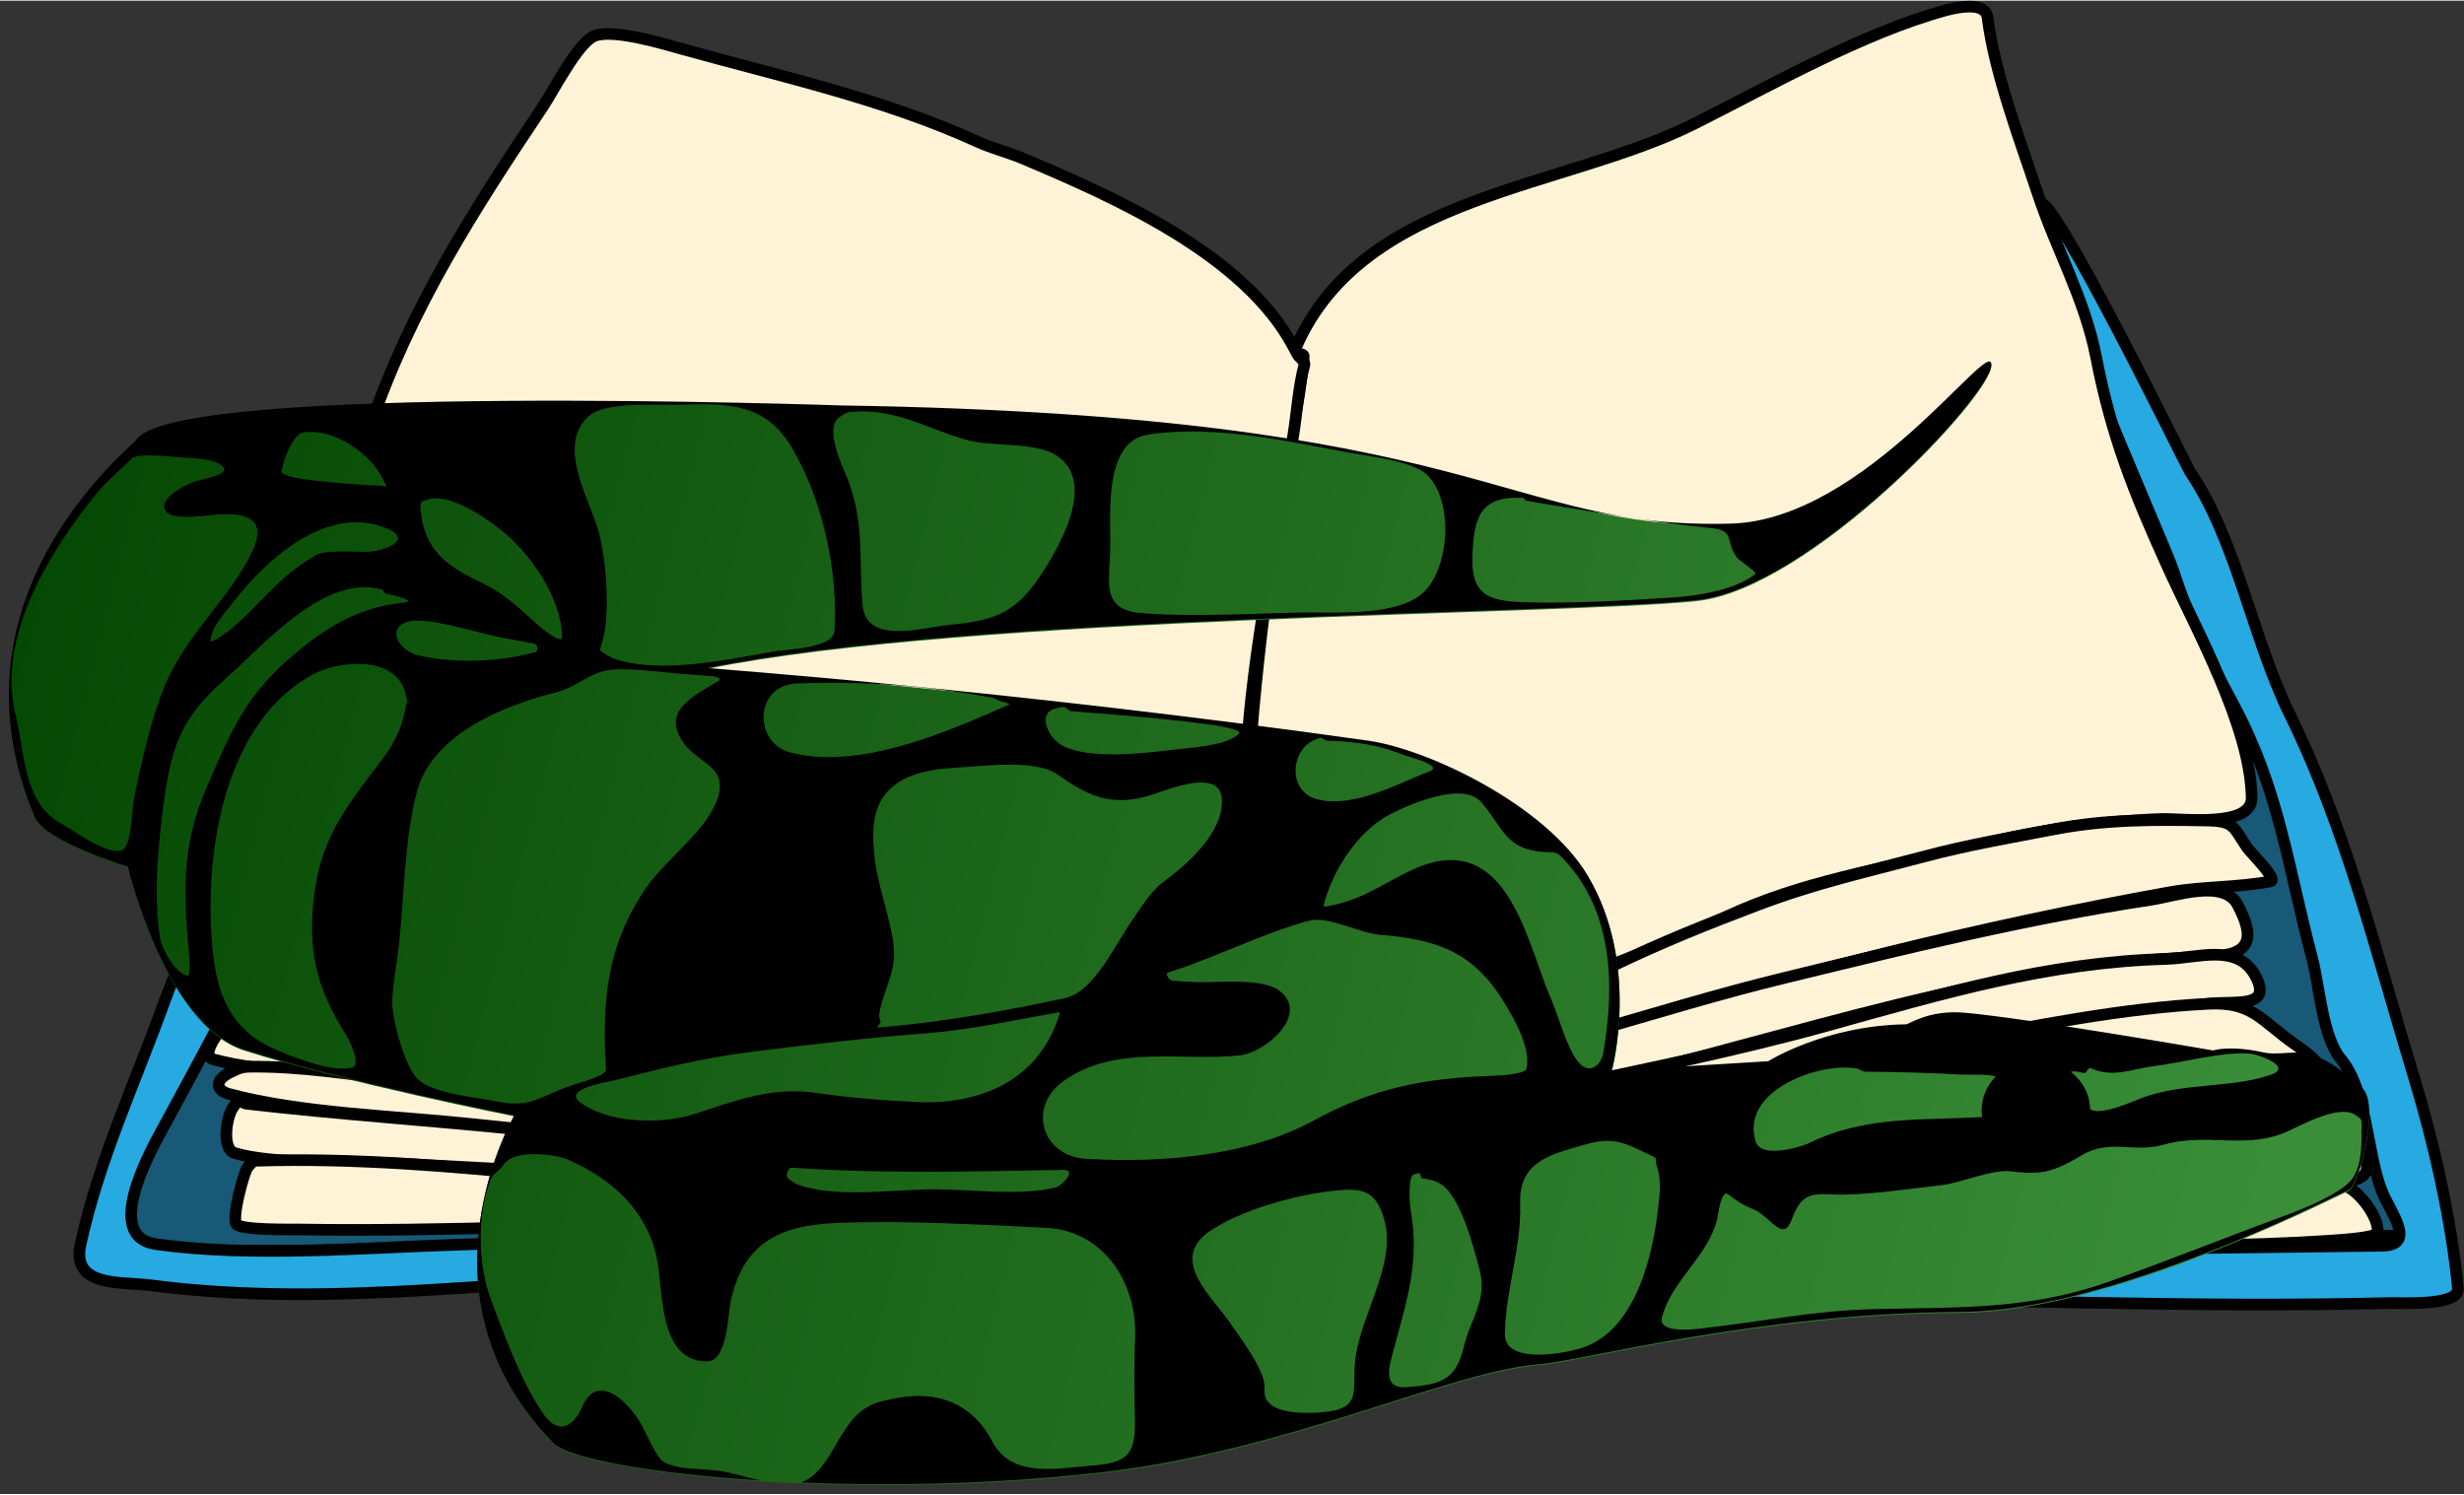 <svg xmlns="http://www.w3.org/2000/svg" width="150" height="91" viewBox="0 0 2544 1542">
  <rect x="0" y="0" width="2544" height="1542" fill="#333333" stroke="none"/>
  <g id="Associer">
    <path id="Rectangle" fill="#175977" fill-rule="evenodd" stroke="#000000" stroke-width="12" d="M 97 1292 L 2503 1275 L 2248 495 L 212 975 Z"/>
    <path id="Trac" fill="#27a9e2" fill-rule="evenodd" stroke="#000000" stroke-width="12" d="M 297.534 821.148 L 293.951 825.852 C 240.238 896.382 201.162 946.7 169.382 1034.683 C 139.825 1116.507 101.672 1198.406 83.166 1284.344 C 73.582 1328.851 125.327 1322.531 155.325 1326.452 C 347.936 1351.629 541.691 1317.643 734.873 1315.202 C 851.384 1313.731 969.48 1315.045 1085.655 1303.386 C 1095.517 1302.396 1118.369 1279.05 1108.357 1270.617 C 1101.364 1264.725 1057.088 1269.244 1047.267 1269.444 C 856.505 1273.326 665.988 1278.292 475.238 1284.427 C 375.985 1287.617 259.515 1297.689 161.107 1284.017 C 106.589 1276.448 153.725 1190.706 167.559 1165.396 C 200.165 1105.743 232.139 1045.383 263.843 985.227 C 286.071 943.049 318.446 889.049 332.871 843.165 C 335.783 833.903 301.457 828.523 299.358 827.969 C 297.235 827.409 298.924 819.323 297.534 821.148 Z"/>
    <path id="path1" fill="#27a9e2" fill-rule="evenodd" stroke="#000000" stroke-width="12" d="M 1133.18 1263.922 L 1126.695 1264.07 C 1109.669 1264.463 1132.273 1226.709 1135.318 1223.11 C 1180.229 1170.018 1248.023 1125.768 1307.743 1184.446 C 1324.191 1200.607 1370.241 1254.638 1347.519 1278.67 C 1339.545 1287.102 1311.304 1243.891 1307.776 1239.102 C 1280.453 1202.023 1257.48 1166.654 1206.121 1195.979 C 1182.982 1209.19 1168.389 1237.076 1149.461 1255.734 C 1145.135 1259.999 1139.253 1263.783 1133.18 1263.922 Z"/>
    <path id="path2" fill="#1c7eaa" fill-rule="evenodd" stroke="#000000" stroke-width="12" d="M 1343.039 1316.328 L 1338.234 1319.953 C 1290.653 1355.872 1175.623 1357.373 1123.939 1324.267 C 1094.24 1305.242 1106.637 1282.816 1130.588 1271.1 C 1162.133 1255.669 1170.319 1205.399 1217.85 1190.822 C 1266.452 1175.917 1277.97 1198.327 1299.125 1235.788 C 1313.851 1261.875 1318.817 1266.371 1344.956 1278.029 C 1359.157 1284.361 1350.119 1310.986 1343.039 1316.328 Z"/>
    <path id="path3" fill="#27a9e2" fill-rule="evenodd" stroke="#000000" stroke-width="12" d="M 1361.945 1290 L 1370.344 1289.352 C 1472.09 1281.496 1580.59 1291.691 1683.12 1292.127 C 1941.662 1293.227 2200.581 1288.695 2459.117 1285.629 C 2495.918 1285.191 2467.776 1251.17 2459.09 1229 C 2443.429 1189.041 2444.115 1125.24 2416.806 1092.751 C 2397.826 1070.175 2394.673 1016.843 2387.278 988.991 C 2362.123 894.241 2353.255 815.493 2306.475 727.711 C 2280.061 678.143 2261.842 644.179 2243.674 588.041 C 2234.314 559.208 2090.656 240.623 2106 210 C 2115.659 190.731 2258.381 482.421 2260.861 486.057 C 2309.203 556.952 2325.195 657.906 2364.516 737.825 C 2422.484 855.657 2454.301 986.677 2492.468 1112.099 C 2512.591 1178.242 2531.323 1260.332 2537.703 1329.693 C 2539.409 1348.27 2478.981 1344.52 2469.076 1344.77 C 2252.283 1350.232 2034.561 1339.662 1817.66 1339.257 C 1669.867 1338.979 1519.986 1352.629 1372.488 1338.685 C 1355.543 1337.082 1353.417 1314.719 1355.352 1301.25 C 1355.97 1296.948 1357.612 1290.335 1361.945 1290 Z"/>
    <path id="path4" fill="#fef3d7" fill-rule="evenodd" stroke="#000000" stroke-width="12" d="M 1336.383 361.75 L 1339.227 355.406 C 1409.122 199.476 1614.862 194.608 1749.864 126.826 C 1828.454 87.367 1923.129 33.404 2008.384 10.08 C 2021.586 6.466 2049.941 0.795 2052.056 17.376 C 2059.483 75.671 2085.258 143.104 2103.908 199.363 C 2123.024 257.031 2152.469 307.918 2164.146 367.953 C 2180.185 450.399 2203.064 507.404 2237.375 583.2 C 2267.376 649.474 2323.395 748.719 2324.765 822.784 C 2325.354 854.678 2252.099 844.1 2230.652 844.984 C 2157.914 847.982 2095.661 857.76 2025.652 875.854 C 1941.032 897.726 1862.76 908.335 1781.732 946.089 C 1711.784 978.68 1642.974 1004.321 1569.716 1028.209 C 1486.83 1055.235 1425.588 1095.79 1335.519 1110.456 C 1322.675 1112.548 1278.052 1123.28 1266.244 1119.108 C 1252.855 1114.376 1259.001 1061.362 1259.943 1051.399 C 1266.631 980.692 1282.234 911.929 1286.273 840.658 C 1294.604 693.501 1311.638 562.805 1339.146 418.966 C 1342.419 401.847 1344.269 384.631 1346.094 367.312 C 1346.485 363.603 1334.857 365.154 1336.383 361.75 Z"/>
    <path id="path5" fill="#fef3d7" fill-rule="evenodd" stroke="#000000" stroke-width="12" d="M 1277.477 1125.562 L 1284.469 1125.562 C 1415.577 1125.562 1533.924 1105.175 1658.598 1065.208 C 1848.103 1004.46 2043.818 956.029 2239.731 920.689 C 2274.064 914.496 2310.333 915.972 2344.227 909.374 C 2352.268 907.809 2323.453 879.489 2319.962 874.36 C 2305.55 853.182 2307.091 847.112 2279.168 846.594 C 2224.272 845.572 2174.059 845.245 2120.078 855.699 C 2075.103 864.409 2032.23 871.62 1987.705 883.447 C 1925.722 899.914 1875.276 910.884 1814.414 933.862 C 1762.44 953.487 1715.354 972.438 1665.187 996.566 C 1545.013 1054.365 1414.632 1087.772 1285.617 1118.703 C 1282.167 1119.53 1273.928 1125.562 1277.477 1125.562 Z"/>
    <path id="path6" fill="#fef3d7" fill-rule="evenodd" stroke="#000000" stroke-width="12" d="M 1285.992 1145.812 L 1293.578 1145.188 C 1412.733 1135.368 1519.544 1147.809 1638.635 1119.868 C 1855.982 1068.875 2057.403 994.367 2283.424 986.801 C 2324.97 985.41 2328.008 966.947 2310.183 933.406 C 2295.902 906.561 2245.365 924.714 2221.339 928.314 C 2094.321 947.352 1967.847 978.528 1843.047 1008.88 C 1704.963 1042.463 1580.152 1089.993 1438.159 1113.249 C 1384.191 1122.088 1329.561 1130.626 1275.055 1135.125 C 1269.975 1135.544 1280.912 1146.231 1285.992 1145.812 Z"/>
    <path id="path7" fill="#fef3d7" fill-rule="evenodd" stroke="#000000" stroke-width="12" d="M 1299.656 1150.312 L 1306.953 1150.984 C 1519.812 1170.58 1730.311 1144.931 1937.332 1096.328 C 2056.075 1068.451 2160.273 1049.02 2280.839 1035.7 C 2308.292 1032.667 2346.492 1040.79 2328.705 1007.249 C 2310.479 972.877 2269.696 988.572 2236.695 989.489 C 2113.737 992.905 2005.632 1025.223 1887.847 1057.987 C 1794.04 1084.082 1693.507 1104.344 1598.049 1124.631 C 1512.903 1142.725 1435.623 1133.832 1351.927 1140.388 C 1339.881 1141.331 1327.882 1143.015 1315.867 1144.289 C 1310.135 1144.897 1293.916 1149.784 1299.656 1150.312 Z"/>
    <path id="path8" fill="#fef3d7" fill-rule="evenodd" stroke="#000000" stroke-width="12" d="M 1308.945 1170.891 L 1316.953 1171.492 C 1360.856 1174.792 1404.67 1184.058 1449.128 1186.463 C 1561.151 1192.525 1676.03 1181.273 1788.048 1175.519 C 1931.024 1168.175 2080.368 1144.183 2222.672 1125.087 C 2277.957 1117.669 2336.488 1112.649 2390.97 1100.133 C 2399.365 1098.204 2372.311 1079.649 2370.366 1078.305 C 2334.218 1053.317 2326.256 1033.448 2279.839 1035.795 C 2191.301 1040.274 2101.948 1058.49 2014.898 1074.749 C 1944.591 1087.882 1875.432 1105.189 1804.727 1117.082 C 1749.749 1126.33 1694.038 1142.267 1638.432 1146.784 C 1559.841 1153.162 1479.287 1153.951 1400.341 1157.13 C 1370.719 1158.323 1340.927 1157.093 1311.695 1162.43 C 1308.778 1162.962 1305.988 1170.668 1308.945 1170.891 Z"/>
    <path id="path9" fill="#fef3d7" fill-rule="evenodd" stroke="#000000" stroke-width="12" d="M 1329.273 1179.648 L 1336.891 1183.789 C 1359.012 1195.815 1423.25 1199.161 1448.769 1202.306 C 1717.427 1235.418 1991.968 1176.561 2260.796 1165.412 C 2312.422 1163.271 2367.27 1166.82 2418.572 1160.053 C 2427.356 1158.896 2403.284 1136.017 2401.409 1134.369 C 2380.279 1115.802 2382.512 1107.962 2352.029 1112.245 C 2240.766 1127.876 2128.646 1132.012 2017.23 1147.43 C 1793.706 1178.358 1587.932 1188.144 1362.7 1179.833 C 1358.051 1179.662 1353.389 1179.573 1348.742 1179.438 C 1342.255 1179.248 1323.571 1176.549 1329.273 1179.648 Z"/>
    <path id="path10" fill="#fef3d7" fill-rule="evenodd" stroke="#000000" stroke-width="12" d="M 1337.664 1198.656 L 1344.562 1199.695 C 1361.247 1202.208 1384.074 1216.716 1404.697 1220.524 C 1506.461 1239.31 1620.316 1237.626 1723.748 1241.117 C 1940.109 1248.42 2157.464 1224.751 2373.781 1219.546 C 2387.32 1219.22 2456.452 1228.771 2441.626 1196.884 C 2431.8 1175.732 2394.86 1165.963 2374.827 1166.325 C 2236.057 1168.829 2095.654 1169.934 1957.396 1182.399 C 1769.914 1199.304 1590.197 1213.536 1401.894 1200.521 C 1383.395 1199.243 1364.928 1199.03 1346.398 1199.125 C 1343.483 1199.14 1334.781 1198.222 1337.664 1198.656 Z"/>
    <path id="path11" fill="#fef3d7" fill-rule="evenodd" stroke="#000000" stroke-width="12" d="M 1365.641 1228.961 L 1377.789 1231.188 C 1630.989 1277.595 1894.807 1251.569 2149.972 1236.138 C 2237.671 1230.835 2328.435 1218.944 2416.549 1222.697 C 2432.145 1223.36 2457.659 1256.631 2454.636 1272.287 C 2453.643 1277.449 2413.86 1279.826 2408.736 1280.175 C 2219.337 1293.089 2028.221 1277.723 1838.449 1283.704 C 1697.608 1288.143 1508.615 1303.472 1375.335 1252.398 C 1367.975 1249.577 1361.703 1245.818 1354.164 1243.227 C 1348.392 1241.243 1359.638 1227.861 1365.641 1228.961 Z"/>
    <path id="path12" fill="#fef3d7" fill-rule="evenodd" stroke="#000000" stroke-width="12" d="M 1339.547 365.164 L 1335.422 357.398 C 1284.71 261.926 1150.4 202.714 1055.427 162.694 C 1040.626 156.455 1024.3 152.506 1008.806 145.424 C 913.316 101.782 806.66 78.328 705.717 50.29 C 685.54 44.685 633.39 28.78 613.846 36.369 C 596.892 42.951 571.139 93.504 560.894 108.853 C 488.891 216.722 423.934 316.998 381.815 440.781 C 346.039 545.919 296.363 641.809 249.072 741.652 C 241.273 758.116 221.281 782.34 245.852 785.616 C 349.456 799.422 454.592 823.204 556.118 847.574 C 744.927 892.887 914.022 995.03 1098.095 1055.021 C 1148.91 1071.582 1197.298 1096.933 1248.317 1112.221 C 1268.526 1118.279 1265.954 1060.853 1266.067 1053.634 C 1267.486 963.075 1281.413 872.111 1286.685 781.52 C 1293.251 668.63 1317.598 559.345 1335.381 448.046 C 1339.209 424.077 1340.551 399.807 1346.68 376.211 C 1347.782 371.969 1341.603 369.035 1339.547 365.164 Z"/>
    <path id="path13" fill="#fef3d7" fill-rule="evenodd" stroke="#000000" stroke-width="12" d="M 256.969 789.258 L 255.984 796.141 C 253.063 816.544 250.247 822.632 273.692 826.551 C 420.832 851.142 547.911 883.055 689.517 929.667 C 772.413 956.954 855.87 980.43 938.225 1009.678 C 1004.338 1033.159 1069.735 1050.19 1137.689 1066.451 C 1152.97 1070.106 1118.99 1062.236 1114.421 1060.124 C 1047.472 1029.174 977.558 999.817 908.872 972.809 C 799.879 929.953 696.578 887.887 583.267 855.618 C 521.256 837.959 457.713 821.222 394.925 806.626 C 353.761 797.057 310.459 791.7 268.297 788.461 C 264.523 788.171 257.505 785.511 256.969 789.258 Z"/>
    <path id="path14" fill="#fef3d7" fill-rule="evenodd" stroke="#000000" stroke-width="12" d="M 277.266 832.445 L 271.062 836.43 C 250.758 849.465 227.402 905.819 223.941 927.994 C 220.668 948.971 274.477 943.634 288.428 945.035 C 481.501 964.432 663.313 996.763 849.271 1052.529 C 973.672 1089.835 1115.972 1133.181 1247.463 1132.722 C 1266.521 1132.657 1224.953 1112.534 1221.931 1110.952 C 1149.547 1073.073 1089.253 1058.398 1011.061 1038.559 C 940.646 1020.694 873.602 992.684 802.566 976.142 C 727.747 958.721 653.552 920.227 577.679 898.906 C 511.189 880.226 448.271 859.407 380 847.17 C 348.104 841.454 316.643 834.258 284.281 831.828 C 281.94 831.652 279.241 831.177 277.266 832.445 Z"/>
    <path id="path15" fill="#fef3d7" fill-rule="evenodd" stroke="#000000" stroke-width="12" d="M 261.258 945.758 L 252.945 948.984 C 239.224 954.307 220.669 985.561 238.539 993.458 C 283.525 1013.338 368.136 1017.412 417.378 1023.335 C 625.687 1048.391 832.796 1075.806 1040.297 1106.798 C 1066.2 1110.667 1093.942 1111.699 1119.335 1118.407 C 1122.377 1119.211 1113.055 1117.927 1109.942 1117.471 C 996.758 1100.886 894.414 1045.938 783.032 1021.534 C 630.709 988.16 467.85 961.825 312.016 951.96 C 296.47 950.976 281.016 950.536 265.438 950.352 C 263.367 950.327 263.188 945.009 261.258 945.758 Z"/>
    <path id="path16" fill="#fef3d7" fill-rule="evenodd" stroke="#000000" stroke-width="12" d="M 247.773 999.367 L 242.5 1005.961 C 236.119 1013.94 225.661 1037.172 238.401 1040.048 C 301.706 1054.338 368.72 1059.077 432.803 1069.462 C 687.245 1110.696 948.612 1158.826 1207.606 1151.185 C 1245.58 1150.065 1168.265 1139 1165.582 1138.558 C 948.643 1102.869 732.614 1053.869 514.106 1029.059 C 428.287 1019.314 341.453 1011.418 255.25 1005.312 C 252.074 1005.088 249.762 996.881 247.773 999.367 Z"/>
    <path id="path17" fill="#fef3d7" fill-rule="evenodd" stroke="#000000" stroke-width="12" d="M 246.586 1042.57 L 240.125 1048.953 C 232.64 1056.347 203.579 1088.616 220.721 1093.309 C 268.943 1106.512 341.79 1107.704 392.575 1113.115 C 656.845 1141.268 927.141 1164.438 1193.381 1155.998 C 1194.347 1155.967 1175.118 1155.231 1170.147 1155.055 C 996.463 1148.885 823.613 1142.206 653.435 1105.166 C 518.816 1075.868 380.636 1057.193 243.492 1045.008 C 242.184 1044.892 247.52 1041.648 246.586 1042.57 Z"/>
    <path id="path18" fill="#fef3d7" fill-rule="evenodd" stroke="#000000" stroke-width="12" d="M 245.172 1103.18 L 238.109 1106.445 C 222.428 1113.697 221.164 1124.856 236.982 1129.087 C 311.337 1148.974 409.067 1151.722 486.318 1159.898 C 700.319 1182.548 906.829 1200.506 1121.188 1177.366 C 1124.375 1177.022 1158.537 1172.908 1158.798 1169.214 C 1158.851 1168.462 1132.61 1168.719 1131.205 1168.717 C 895.006 1168.364 650.597 1141.696 415.891 1115.029 C 363.594 1109.087 310.583 1100.05 257.797 1100.781 C 253.514 1100.841 249.06 1101.382 245.172 1103.18 Z"/>
    <path id="path19" fill="#fef3d7" fill-rule="evenodd" stroke="#000000" stroke-width="12" d="M 245.586 1135.797 L 240.594 1142.859 C 233.379 1153.067 229.015 1185.863 242.133 1189.865 C 282.36 1202.134 361.325 1198.21 404.562 1200.383 C 642.186 1212.325 899.466 1233.633 1136.141 1201.234 C 1138.174 1200.955 1153.736 1200.1 1154.573 1198.141 C 1154.597 1198.087 1138.628 1197.257 1137.635 1197.243 C 937.31 1194.306 738.32 1186.157 538.94 1165.834 C 443.991 1156.156 348.707 1149.887 253.906 1138.922 C 250.963 1138.582 247.296 1133.378 245.586 1135.797 Z"/>
    <path id="path20" fill="#fef3d7" fill-rule="evenodd" stroke="#000000" stroke-width="12" d="M 260.805 1198.797 L 255.641 1204.648 C 252.079 1208.683 238.725 1257.55 244.191 1263.553 C 249.802 1269.715 300.846 1268.721 309.605 1268.86 C 459.073 1271.224 609.294 1263.046 758.812 1261.711 C 873.476 1260.688 991.333 1261.367 1105.397 1247.44 C 1115.283 1246.232 1082.163 1239.49 1078.713 1238.97 C 909.397 1213.488 736.092 1229.737 565.628 1213.206 C 465.856 1203.528 366.22 1194.895 265.883 1197.805 C 264.159 1197.855 261.946 1197.504 260.805 1198.797 Z"/>
  </g>
  <g id="g1">
    <linearGradient id="linearGradient1" x1="20.369" y1="630.208" x2="2343.078" y2="1223.432" gradientUnits="userSpaceOnUse">
      <stop offset="0" stop-color="#054803" stop-opacity="1"/>
      <stop offset="1" stop-color="#3a8e38" stop-opacity="1"/>
    </linearGradient>
    <path id="Forme" fill="url(#linearGradient1)" fill-rule="evenodd" stroke="none" d="M 2056 377 C 2056 345.894 1926.282 537.22 1787 541 C 1551.353 547.396 1536.282 429.424 870 419 C 864.644 418.916 189.107 395.126 142 453 C 131.154 466.325 -59.808 617.536 36 844 C 46.735 869.375 132 895 132 895 C 132 895 170.484 1057.938 252 1084 C 356.901 1117.538 531 1152 531 1152 C 531 1152 422.298 1337.925 571 1490 C 600.613 1520.284 882.227 1550.866 1142 1520 C 1330.112 1497.649 1499.273 1415.891 1589 1409 C 1632.674 1405.646 1816.312 1356.052 2024 1355 C 2161.287 1354.305 2348.889 1265.955 2425 1229 C 2435.948 1223.684 2457.323 1140.382 2439 1124 C 2434.929 1120.36 2412.672 1098.435 2389 1090 C 2371.142 1083.637 2353.364 1090.615 2337 1087 C 2301.871 1079.239 2285 1085 2285 1085 C 2285 1085 2090.452 1051.313 2028 1046 C 1991.423 1042.888 1971.057 1057.958 1968 1058 C 1884.462 1059.132 1825.593 1096.113 1825.593 1096.113 C 1825.593 1096.113 1664 1106 1664 1106 C 1664 1106 1694.18 996.084 1639 904 C 1595.644 831.648 1474.978 773.862 1412 765 C 1029.443 711.166 727.929 690.424 730 690 C 1000.049 634.712 1616.052 634.56 1752 620 C 1868.734 607.498 2056 408.106 2056 377 Z"/>
    <g id="Associer-copie">
      <path id="Ellipse" fill="#000000" fill-rule="evenodd" stroke="none" d="M 912.029 1531.857 C 882.669 1531.837 854.144 1531.212 826.893 1530.09 C 827.559 1529.869 828.207 1529.626 828.834 1529.359 C 862.926 1514.842 865.52 1459.553 906.727 1447.35 C 955.871 1432.796 999.809 1440.993 1024.281 1487.41 C 1044.399 1525.572 1089.052 1515.726 1126.357 1512.746 C 1160.784 1509.996 1172.321 1504.005 1171.785 1467.705 C 1171.356 1438.542 1170.736 1410.718 1171.988 1381.346 C 1174.39 1324.946 1140.328 1269.899 1079.301 1267.041 C 1008.885 1263.744 933.839 1259.254 863.639 1262.109 C 804.257 1264.525 766.538 1283.46 754.215 1344.293 C 751.29 1358.73 750.916 1405.171 729.732 1405.1 C 679.978 1404.931 684.84 1333 678.506 1300.357 C 668.768 1250.179 632.896 1217.162 586.549 1196.785 C 572.697 1190.695 532.61 1186.472 521.494 1200.133 L 517.807 1204.666 C 514.251 1209.036 509.337 1211.083 506.9 1216.834 C 492.55 1250.693 493.366 1304.045 505.859 1338.09 C 519.643 1375.656 538.97 1428.584 561.943 1460.48 C 576.875 1481.212 592.153 1472.393 601.143 1451.879 C 616.432 1416.988 645.544 1444.211 659.463 1465.561 C 665.783 1475.254 677.006 1504.268 685.52 1509.006 C 701.255 1517.763 727.594 1515.475 745.244 1518.414 C 755.403 1520.106 770.145 1524.587 785.004 1527.918 C 670.876 1520.747 586.484 1504.834 571 1489 C 422.302 1336.929 531 1151 531 1151 C 531 1151 356.898 1116.537 252 1083 C 170.486 1056.939 132 894 132 894 C 132 894 46.735 868.375 36 843 C -59.805 616.543 131.154 465.325 142 452 C 189.105 394.126 864.644 417.916 870 418 C 1536.265 428.424 1551.36 546.396 1787 540 C 1926.279 536.22 2056 344.894 2056 376 C 2056 407.106 1868.73 606.498 1752 619 C 1616.056 633.56 1000.042 633.714 730 689 C 727.929 689.424 1029.454 710.168 1412 764 C 1474.975 772.862 1595.644 830.65 1639 903 C 1694.18 995.08 1664 1105 1664 1105 C 1664 1105 1825.592 1095.113 1825.592 1095.113 C 1825.592 1095.113 1884.465 1058.132 1968 1057 C 1971.057 1056.958 1991.423 1041.888 2028 1045 C 2090.452 1050.313 2285 1084 2285 1084 C 2285 1084 2301.871 1078.239 2337 1086 C 2353.364 1089.615 2371.142 1082.637 2389 1089 C 2412.672 1097.435 2434.929 1119.36 2439 1123 C 2457.323 1139.381 2435.948 1222.684 2425 1228 C 2348.889 1264.954 2161.28 1353.305 2024 1354 C 1816.319 1355.052 1632.674 1404.646 1589 1408 C 1499.277 1414.891 1330.105 1496.649 1142 1519 C 1064.883 1528.163 985.833 1531.91 912.029 1531.857 Z M 1350.496 1458.254 C 1358.24 1458.236 1365.168 1457.653 1369.451 1457.152 C 1405.705 1452.914 1396.329 1434.899 1399.021 1405.775 C 1403.434 1358.037 1442.511 1305.036 1429.158 1258.568 C 1420.017 1226.746 1405.137 1225.723 1374.736 1229.139 C 1336.742 1233.408 1278.931 1249.26 1247.832 1271.482 C 1206.768 1300.823 1252.064 1338.619 1271.129 1366.902 C 1281.009 1381.559 1305.578 1413.336 1305.578 1431.234 L 1305.578 1436.469 C 1305.578 1454.649 1330.706 1458.299 1350.496 1458.254 Z M 1449.209 1431.814 C 1449.383 1431.816 1449.557 1431.815 1449.734 1431.814 C 1450.657 1431.809 1451.631 1431.767 1452.656 1431.686 C 1486.841 1428.973 1502.978 1424.953 1511.287 1390.182 C 1518.413 1360.369 1536.038 1341.905 1527.539 1309.963 C 1522.036 1289.279 1508.503 1235.982 1488.432 1222.498 C 1482.155 1218.281 1475.609 1217.184 1468.271 1215.93 C 1466.229 1215.581 1467.045 1210.167 1465.025 1210.629 L 1460.029 1211.771 C 1453.157 1213.348 1455.58 1243.667 1456.373 1248.076 C 1465.984 1301.524 1452.866 1340.76 1439.223 1391.838 C 1434.538 1409.379 1427.146 1431.589 1449.209 1431.814 Z M 1588.393 1398.082 C 1604.577 1398.114 1622.236 1394.46 1631.244 1391.812 C 1692.352 1373.849 1709.498 1284.912 1713.613 1229.592 C 1714.365 1219.465 1713.046 1210.689 1709.992 1201.109 C 1709.277 1198.867 1710.409 1195.279 1708.289 1194.256 L 1702.807 1191.611 C 1677.337 1179.324 1665.792 1172.696 1636.754 1181.08 C 1600.741 1191.479 1568.159 1198.457 1569.518 1242.008 C 1570.946 1287.83 1554.279 1331.756 1553.781 1376.939 C 1553.6 1393.275 1570.05 1398.046 1588.393 1398.082 Z M 1738.85 1372.307 C 1749.032 1372.267 1759.433 1370.695 1762.818 1370.303 C 1822.74 1363.369 1873.227 1352.637 1934.662 1351.082 C 2020.105 1348.919 2093.906 1352.261 2175.795 1323.295 C 2238.001 1301.292 2299.495 1276.369 2361.494 1253.68 C 2378.001 1247.64 2419.537 1230.777 2429.281 1215.551 C 2439.381 1199.772 2438.079 1178.815 2438.297 1160.912 C 2438.326 1158.509 2438.422 1155.356 2436.486 1153.932 L 2432.426 1150.943 C 2416.117 1138.944 2377.334 1160.529 2362.426 1167.326 C 2318.919 1187.158 2279.777 1168.121 2233.334 1181.404 C 2202.939 1190.098 2178.47 1174.993 2149.557 1192.096 C 2121.114 1208.92 2108.823 1212.946 2076.531 1208.832 C 2056.624 1206.293 2025.704 1220.672 2004.277 1223.121 C 1971.974 1226.81 1936.787 1232.103 1904.516 1232.836 C 1876.407 1233.472 1861.576 1225.654 1849.973 1258.283 C 1840.923 1283.735 1827.813 1254.778 1810.162 1247.896 C 1798.72 1243.436 1793.302 1239.342 1784.086 1232.408 C 1776.818 1226.941 1773.46 1256.045 1772.877 1258.377 C 1763.217 1296.998 1725.98 1321.433 1715.979 1359.305 C 1713.249 1369.64 1725.207 1372.228 1737.865 1372.305 C 1738.193 1372.307 1738.521 1372.308 1738.85 1372.307 Z M 882.012 1230.449 C 910.557 1230.514 940.332 1227.342 964.83 1227.363 C 1002.244 1227.396 1054.009 1234.537 1089.977 1225.408 C 1096.501 1223.752 1112.494 1207.108 1097.916 1207.346 C 1006.966 1208.844 917.138 1211.492 826.092 1205.57 L 817.574 1205.014 C 813.601 1204.754 810.481 1214.274 813.867 1216.369 C 816.993 1218.303 820.502 1221.403 824.014 1222.641 C 841.007 1228.631 861.181 1230.402 882.012 1230.449 Z M 1161.422 1197.107 C 1227.872 1197.167 1300.27 1187.026 1356.186 1156.457 C 1417.475 1122.944 1469.898 1112.634 1539.52 1110.266 C 1544.594 1110.093 1574.487 1108.963 1576.045 1102.783 C 1581.249 1082.134 1562.808 1050.257 1552.639 1033.773 C 1520.261 981.292 1482.999 969.471 1424.223 964.441 C 1402.732 962.602 1370.998 944.589 1350.832 950.158 C 1303.469 963.232 1258.266 986.417 1211.434 1001.803 L 1205.725 1003.68 C 1202.842 1004.627 1206.953 1011.383 1209.967 1011.73 C 1218.357 1012.699 1226.656 1013.217 1235.102 1013.459 C 1257.334 1014.099 1303.25 1008.867 1320.867 1022.264 C 1353.057 1046.738 1306.172 1086.246 1280.217 1089.059 C 1220.336 1095.547 1150.268 1077.127 1097.137 1116.277 C 1060.62 1143.184 1075.996 1193.087 1121.016 1195.844 C 1134.095 1196.644 1147.63 1197.095 1161.422 1197.107 Z M 1831.893 1187.596 C 1845.702 1187.552 1862.75 1182.167 1869.059 1179.094 C 1926 1151.356 1984.779 1156.327 2045.949 1152.766 C 2046.119 1152.756 2046.312 1152.689 2046.523 1152.568 C 2046.179 1150.258 2046 1147.898 2046 1145.5 C 2046 1132.177 2051.501 1120.036 2060.529 1110.893 C 2050.552 1107.894 2032.265 1109.364 2024.939 1108.936 C 1991.829 1106.997 1958.677 1106.216 1925.516 1105.875 C 1922.226 1105.841 1919.545 1102.732 1916.27 1102.42 L 1911.607 1101.975 C 1872.675 1098.25 1796.782 1127.153 1812.73 1178.283 C 1814.859 1185.112 1822.315 1187.511 1831.238 1187.594 C 1831.456 1187.596 1831.673 1187.596 1831.893 1187.596 Z M 669.328 1156.414 C 687.024 1156.428 704.304 1153.841 718.01 1149.322 C 759.82 1135.538 797.466 1121.199 842.963 1127.844 C 877.123 1132.833 913.518 1135.804 948.012 1137.295 C 1011.04 1140.02 1070.493 1115.596 1092.432 1051.141 L 1094.375 1045.436 C 1094.895 1043.909 1091.128 1044.97 1089.539 1045.248 C 1045.441 1052.96 1002.35 1062.618 957.508 1066.164 C 896.063 1071.022 836.272 1077.662 775.043 1085.541 C 724.301 1092.07 683.885 1102.219 634.676 1114.793 C 628.358 1116.407 580.092 1123.547 598.932 1137.574 C 616.714 1150.814 643.465 1156.393 669.328 1156.414 Z M 2165.869 1146.598 C 2166.038 1146.599 2166.208 1146.598 2166.379 1146.596 C 2180.402 1146.438 2202.974 1136.319 2210.148 1133.537 C 2253.051 1116.901 2302.14 1123.434 2344.119 1109.27 C 2368.713 1100.969 2331.333 1088.031 2323.928 1087.344 C 2295.816 1084.736 2253.808 1096.45 2224.814 1100.029 C 2201.2 1102.944 2181.198 1112.857 2158.557 1102.213 C 2155.942 1100.984 2154.369 1107.909 2151.543 1107.305 L 2146.666 1106.264 C 2142.376 1105.347 2139.666 1105.396 2138.141 1106.164 C 2150.075 1115.447 2157.731 1129.238 2157.992 1144.682 C 2159.945 1146.01 2162.669 1146.577 2165.869 1146.598 Z M 532.047 1138.779 C 553.285 1138.698 564.727 1128.653 590.264 1119.994 C 595.147 1118.339 626.069 1110.271 625.66 1103.822 C 621.295 1034.865 626.21 975.4 666.99 916.236 C 687.073 887.099 726.311 859.572 739.312 827.965 C 754.535 790.953 721.846 788.859 705.932 766.678 C 682.516 734.041 715.199 718.453 737.709 704.852 L 742.867 701.736 C 744.857 700.535 739.556 697.799 737.238 697.619 C 723.442 696.549 709.643 695.597 695.854 694.432 C 676.3 692.78 637.833 687.116 620.092 693.098 C 603.579 698.659 593.255 709.441 572.348 714.703 C 519.044 728.122 445.631 758.346 430.438 816.857 C 417.229 867.725 417.404 924.155 411.77 976.268 C 410.208 990.698 404.695 1020.894 404.988 1035.258 C 405.361 1053.487 417.795 1100.433 431.572 1113.826 C 446.867 1128.693 492.598 1132.396 513.5 1136.711 C 520.582 1138.173 526.633 1138.8 532.047 1138.779 Z M 353.799 1102.746 C 357.332 1102.751 360.616 1102.424 363.549 1101.684 C 373.682 1099.126 360.084 1072.278 357.508 1068.232 C 326.155 1019.005 317.077 979.428 324.779 920.701 C 332.816 859.421 362.41 826.924 396.949 780.135 C 409.138 763.622 416.017 747.47 419.115 727.348 C 419.298 726.161 420.782 725.21 420.533 724.035 L 419.055 717.072 C 410.184 675.234 349.74 680.961 322.326 696.113 C 229.972 747.148 210.376 883.138 219.334 978.57 C 223.893 1027.15 238.79 1063.305 284.473 1082.959 C 301.327 1090.21 332.21 1102.713 353.799 1102.746 Z M 1640.791 1102.479 C 1647.945 1102.59 1653.862 1095.141 1655.393 1086.236 C 1667.657 1014.858 1665.291 936.534 1610.727 882.695 C 1608.779 880.774 1605.919 879.571 1603.186 879.457 L 1596.768 879.189 C 1553.961 877.397 1552.614 854.341 1529.137 827.428 C 1510.153 805.67 1454.901 829.906 1434.965 840.289 C 1401.955 857.482 1375.516 898.337 1366.609 934.287 C 1365.796 937.574 1386.34 931.344 1388.152 930.828 C 1421.43 921.359 1450.807 895.532 1483.068 888.988 C 1560.869 873.209 1578.808 979.995 1601.533 1031.088 C 1609.501 1049.004 1617.42 1081.639 1629.793 1096.193 C 1633.509 1100.565 1637.297 1102.424 1640.791 1102.479 Z M 906.221 1060.34 C 906.283 1060.343 906.353 1060.341 906.432 1060.334 L 910.908 1059.951 C 973.707 1054.585 1038.085 1043.267 1099.641 1029.967 C 1129.45 1023.521 1151.557 974.473 1168.055 950.854 C 1176.818 938.308 1187.929 919.763 1200.391 910.572 C 1224.875 892.598 1262.897 859.877 1261.592 825.121 C 1260.318 791.2 1204.82 815.155 1188.248 820.268 C 1147.783 832.75 1123.878 821.667 1091.959 799.086 C 1068.852 782.738 1013.979 790.556 986.285 792.078 C 939.765 794.634 902.026 808.557 901.617 860.486 C 901.294 901.999 914.053 927.823 921.301 966.404 C 927.762 1000.792 914.703 1013.493 908.303 1043.295 C 907.568 1046.715 907.245 1050.175 909.047 1053.209 C 910.299 1055.316 904.305 1060.232 906.221 1060.34 Z M 194.066 1006.818 C 197.034 1006.903 195.24 984.834 195.096 983.295 C 189.311 921.789 187.324 873.024 212.438 814.615 C 235.635 760.663 250.536 722.021 296.492 681.236 C 332.559 649.232 368.63 626.451 415.994 621.686 C 432.984 619.977 404.195 613.246 399.18 612.686 C 396.699 612.409 396.034 608.172 393.58 607.715 L 388.588 606.783 C 330.907 596.02 271.016 666.652 232.906 700.123 C 189.989 737.819 178.037 765.649 170.016 821.627 C 163.715 865.594 157.825 924.616 165.402 968.465 C 167.345 979.708 181.086 1004.96 193.994 1006.812 C 194.018 1006.816 194.043 1006.818 194.066 1006.818 Z M 120.914 877.994 C 122.956 877.999 124.828 877.687 126.477 876.994 C 135.759 873.095 136.476 833.082 138.152 824.738 C 145.911 786.135 157.673 733.354 173.959 698.777 C 196.722 650.446 239.822 613.094 260.734 568.07 C 275.248 536.824 256.655 528.997 227.877 530.322 C 216.279 530.856 180.273 537.242 172.07 528.203 C 159.98 514.88 194.104 498.481 202.312 496.172 C 205.782 495.196 235.115 489.363 231.396 482.842 C 225.142 471.876 193.937 472.314 183.727 471.42 C 175.541 470.703 141.971 466.736 135.807 472.912 L 132.387 476.342 C 121.143 487.619 109.304 496.989 99.201 509.508 C 50.72 569.581 -3.487 657.074 16.059 737.146 C 26.114 778.343 23.506 828.569 64.596 850.676 C 76.333 856.99 104.289 877.957 120.914 877.994 Z M 1377.842 826.717 C 1411.006 826.567 1447.215 806.966 1476.381 795.539 C 1491.034 789.799 1452.558 780.194 1450.732 779.434 C 1424.418 768.474 1398.483 764.808 1370.24 764.143 C 1367.582 764.08 1365.29 760.362 1362.795 761.281 L 1358.02 763.041 C 1332.562 772.425 1328.288 817.228 1360.83 824.875 C 1366.372 826.177 1372.061 826.743 1377.842 826.717 Z M 855.312 781.113 C 917.25 781.263 986.3 751.288 1037.27 728.861 L 1041.295 727.086 C 1044.756 725.56 1034.216 724.349 1030.912 722.508 C 1028.703 721.277 1026.371 720.118 1023.855 719.65 C 958.852 707.555 888.448 702.229 822.377 705.096 C 778.619 706.998 777.809 766.267 815.896 776.283 C 828.518 779.603 841.745 781.081 855.312 781.113 Z M 1149.164 778.27 C 1170.806 778.272 1193.054 775.719 1208.123 773.801 C 1224.961 771.657 1267.729 769.92 1279.393 756.533 C 1282.783 752.645 1255.396 748.389 1253.127 748.068 C 1204.58 741.21 1154.942 737.483 1106.043 733.66 C 1102.778 733.405 1100.432 728.799 1097.207 729.367 L 1092.154 730.256 C 1068.538 734.407 1082.716 761.307 1096.223 768.852 C 1109.037 776.009 1128.833 778.267 1149.164 778.27 Z M 684.088 686.666 C 722.97 686.792 765.612 677.855 798.305 672.104 C 812.259 669.648 860.495 668.989 861.598 650.725 C 865.357 588.398 849.532 516.787 818.482 463.104 C 789.297 412.641 747.886 416.216 695.273 417.26 C 674.419 417.672 624.785 414.166 608.146 428.781 C 572.649 459.966 611.095 517.974 619.271 552.648 C 626.096 581.59 630.272 635.095 621.418 663.582 L 619.439 669.943 C 618.808 671.973 631.698 678.731 634.682 679.727 C 649.516 684.68 666.414 686.609 684.088 686.666 Z M 484.158 681.529 C 506.873 681.495 530.003 678.755 548.496 673.723 L 553.432 672.377 C 556.107 671.648 554.899 664.669 552.174 664.152 C 544.027 662.609 535.905 660.772 527.711 659.498 C 498.407 654.944 457.983 640.304 431.322 640.182 C 397.866 640.031 406.262 669.381 431.422 675.803 C 446.799 679.727 465.338 681.557 484.158 681.529 Z M 218.254 661.633 C 218.287 661.634 218.321 661.635 218.357 661.633 C 221.181 661.488 234.776 651.87 235.836 651.002 C 268.847 624.001 284.435 597.226 323.213 574.328 L 326.707 572.266 C 335.597 567.008 367.288 569.347 379.047 569.141 C 392.767 568.901 430.171 557.668 398.604 544.697 C 337.746 519.696 274.62 576.943 240.285 621.834 C 233.768 630.354 215.813 649.497 217.854 661.354 C 217.885 661.536 218.024 661.623 218.254 661.633 Z M 578.631 659.293 C 579.661 659.264 580.277 658.737 580.27 657.516 C 580.004 616.982 547.501 570.63 517.23 546.562 C 501.027 533.677 464.003 507.91 441.258 515.199 L 436.686 516.666 C 432.953 517.864 434.155 524.333 434.557 528.232 C 438.335 564.905 459.071 582.881 492.143 598.404 C 522.601 612.702 535.001 626.801 558.752 647.646 C 559.878 648.635 573.408 659.121 578.418 659.291 C 578.49 659.293 578.562 659.295 578.631 659.293 Z M 926.691 650.926 C 944.275 651.068 964.483 646.203 978.219 644.814 C 1022.945 640.294 1046.5 634.77 1072.797 595.691 C 1092.374 566.601 1131.496 500.859 1093.695 471.635 C 1071.573 454.531 1025.838 461.384 998.619 453.736 C 954.581 441.362 926.782 421.028 879.084 424.531 C 876.159 424.746 873.114 425.6 870.74 427.322 L 866.002 430.762 C 851.375 441.377 869.095 479.169 873.836 490.713 C 893.153 537.742 886.49 575.693 890.428 623.217 C 892.228 644.949 907.973 650.774 926.691 650.926 Z M 1235.334 634.354 C 1270.047 634.318 1305.777 632.621 1338.148 631.869 C 1374.34 631.029 1436.725 636.391 1466.158 614.021 C 1496.91 590.655 1502.117 515.987 1472.592 488.842 C 1458.037 475.459 1412.552 470.374 1394.111 466.939 C 1330.539 455.097 1255.72 438.657 1191.855 447.209 L 1185.965 447.998 C 1138.551 454.375 1147.031 532.048 1146.295 566.381 C 1145.583 599.522 1136.509 628.811 1177.49 632.287 C 1194.853 633.76 1213.247 634.311 1231.979 634.352 C 1233.096 634.354 1234.214 634.355 1235.334 634.354 Z M 1601.977 621.533 C 1644.146 621.486 1687.063 618.904 1728.729 616.148 C 1753.738 614.495 1791.546 608.404 1812.342 592.088 C 1814.673 590.259 1795.642 577.96 1793.654 575.42 C 1780.514 558.624 1792.616 547.072 1766.32 544.525 C 1702.283 538.324 1639.38 526.708 1575.961 516.398 C 1574.384 516.142 1573.845 513.394 1572.248 513.369 L 1567.641 513.299 C 1527.094 512.665 1521.863 535.938 1520.234 572.244 C 1518.406 613.037 1536.037 620.025 1572.928 621.133 C 1582.555 621.421 1592.245 621.544 1601.977 621.533 Z M 398.359 501.799 C 398.845 501.816 399.083 501.668 398.855 501.201 L 395.365 494.049 C 382.239 467.143 344.525 441.226 313.443 445.818 C 302.002 447.507 291.579 476.257 290.875 486.285 C 290.499 491.648 319.776 494.959 322.971 495.305 C 346.617 497.866 370.108 500.08 393.883 500.881 C 395.024 500.919 397.291 501.762 398.359 501.799 Z"/>
    </g>
  </g>
</svg>